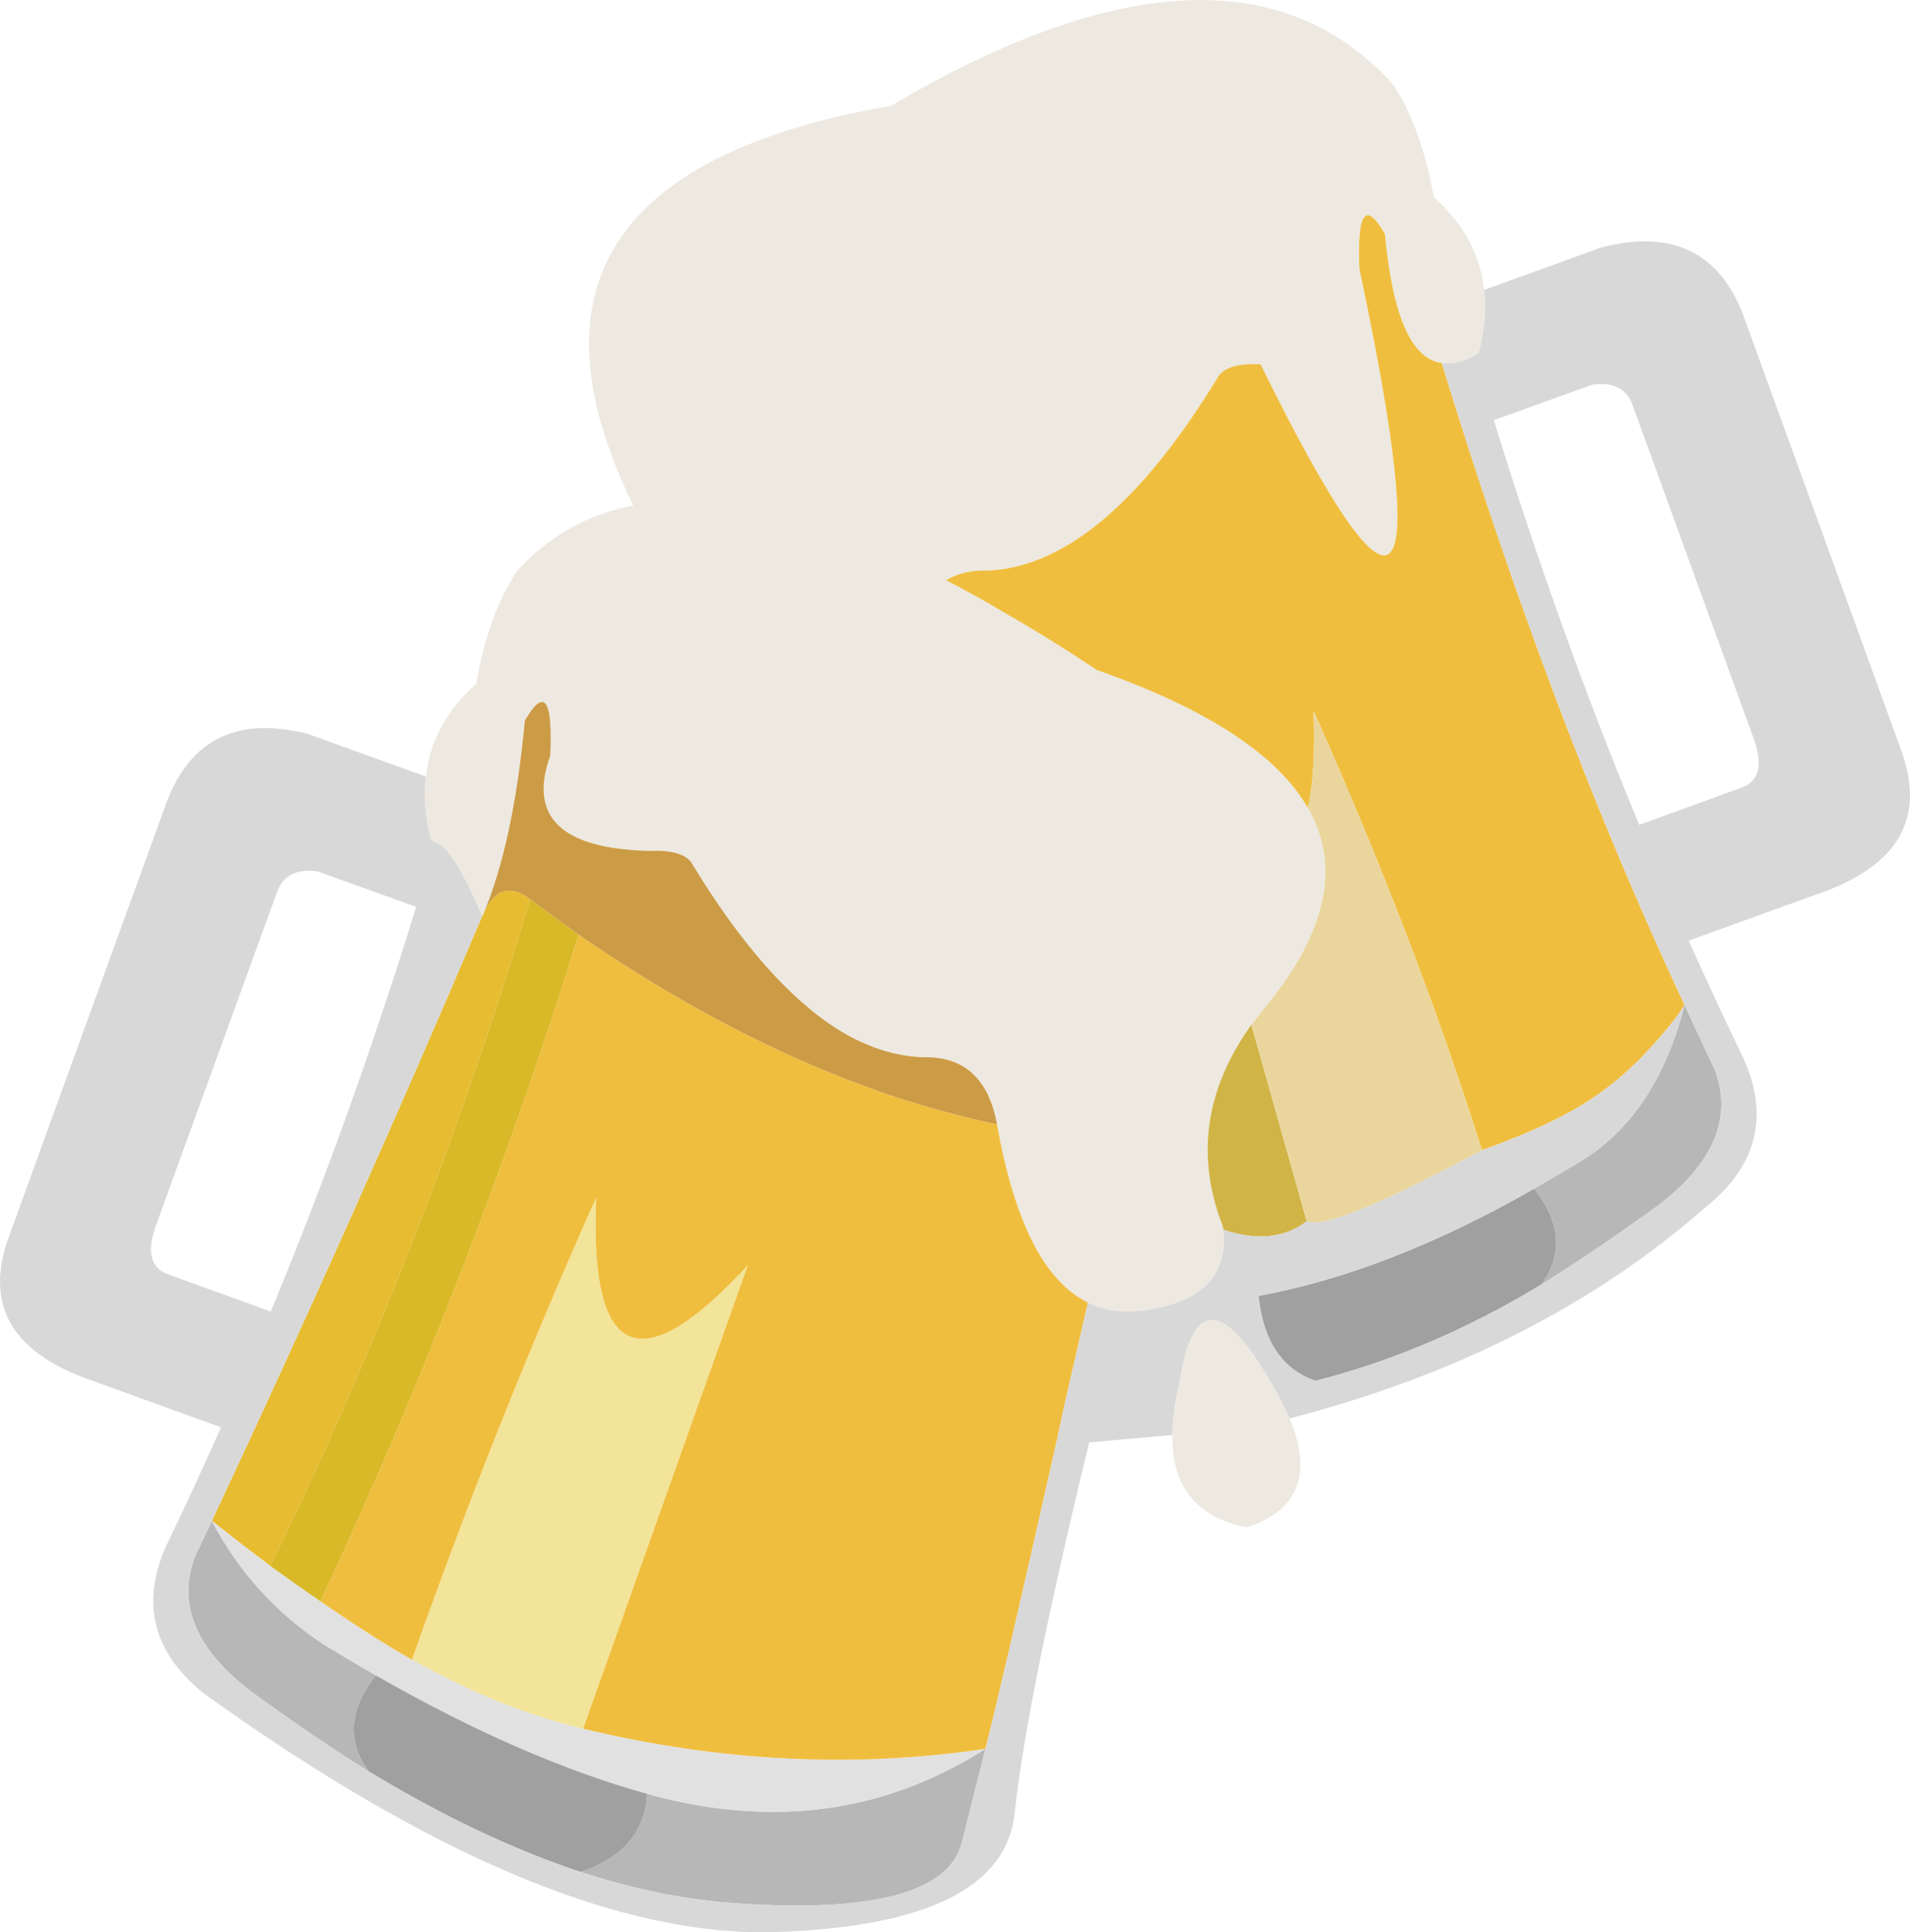 <?xml version="1.0" encoding="UTF-8"?>
<svg id="Capa_1" data-name="Capa 1" xmlns="http://www.w3.org/2000/svg" viewBox="0 0 7018.51 7100.89">
  <defs>
    <style>
      .cls-1 {
        fill: #f2e498;
      }

      .cls-1, .cls-2, .cls-3, .cls-4, .cls-5, .cls-6, .cls-7, .cls-8, .cls-9, .cls-10, .cls-11, .cls-12 {
        stroke-width: 0px;
      }

      .cls-2 {
        fill: #d1b446;
      }

      .cls-3 {
        fill: #cc9b46;
      }

      .cls-4 {
        fill: #dab929;
      }

      .cls-5 {
        fill: #d8d8d8;
      }

      .cls-6 {
        fill: #b7b7b8;
      }

      .cls-7 {
        fill: #a1a0a0;
      }

      .cls-8 {
        fill: #ede9e1;
      }

      .cls-9 {
        fill: #e2e1e1;
      }

      .cls-10 {
        fill: #ead69d;
      }

      .cls-11 {
        fill: #f0be3f;
      }

      .cls-12 {
        fill: #e8bc31;
      }
    </style>
  </defs>
  <g id="Layer0_75_FILL" data-name="Layer0 75 FILL">
    <path class="cls-6" d="m778.55,5589.02c-21.04,44.24-42.07,88.48-63.1,132.73-69.63,190.03,17.41,367.72,261.1,533.09,128.38,92.84,254.21,177.7,377.51,254.58-80.51-110.97-71.44-228.47,27.2-352.49-61.65-35.54-124.75-72.89-189.3-112.06-176.97-116.05-314.78-267.99-413.41-455.84m1599.26,1003.07c-7.25,139.26-88.85,234.99-244.78,287.21,193.65,63.1,380.41,101.18,560.28,114.23,515.68,36.99,796.36-38.08,842.06-225.2,16.68-67.45,45.33-181.32,85.95-341.61-372.07,237.17-786.57,292.29-1243.51,165.36m3259.44-2223.73c97.91,124.02,106.61,241.52,26.11,352.49,123.3-76.88,249.14-161.38,377.51-253.49,243.7-166.09,330.73-344.15,261.1-534.17-21.03-44.24-58.39-124.39-112.05-240.43-65.28,259.65-186.4,447.5-363.37,563.55-64.55,39.17-127.65,76.52-189.3,112.06Z"/>
    <path class="cls-12" d="m1772.92,3363.11c-.72.73-1.08,1.81-1.09,3.26-303.9,716.58-634.99,1457.47-993.28,2222.64,79.78,63.1,151.22,118.22,214.32,165.36,377.15-769.53,695.55-1586.2,955.2-2450.02-73.98-55.12-131.28-36.99-171.89,54.4l-3.26,4.35Z"/>
    <path class="cls-1" d="m2142.81,6352.74l604.89-1702.61c-396.01,429.37-581.68,346.33-557.02-249.14-249.5,559.92-475.06,1126.01-676.7,1698.26,219.76,123.3,429.37,207.79,628.82,253.49Z"/>
    <path class="cls-8" d="m4738.61,5212.59c-16.68-38.44-38.07-80.14-64.19-125.11-180.59-315.5-294.46-315.5-341.61,0-16.68,68.9-25.02,130.91-25.02,186.04-2.18,190.03,89.21,303.17,274.16,339.43,179.88-58.75,236.08-182.05,168.63-369.9-3.63-10.15-7.62-20.31-11.97-30.46m-1044.41-2959.17c-73.98-44.24-146.51-84.5-217.59-120.76,42.07-26.11,93.93-38.08,155.57-35.9,283.59-13.78,566.09-253.13,847.5-718.03,24.66-30.46,75.43-43.88,152.31-40.25,512.06,1041.51,633.17,924.74,363.37-350.31-8.7-208.88,22.49-251.67,93.56-128.38,28.29,301.72,97.91,459.83,208.88,474.34,33.36,5.08,69.99-2.18,109.88-21.76,8.71-4.35,17.41-9.43,26.11-15.23,21.76-81.96,28.29-159.2,19.58-231.73-13.78-129.1-75.43-242.97-184.95-341.61-29.01-167.54-79.06-305.71-150.13-414.5-398.18-437.35-1012.87-410.88-1844.05,79.42-1022.65,177.7-1338.52,667.26-947.59,1468.71-168.99,33.36-311.15,113.51-426.47,240.43-71.8,108.79-121.85,246.96-150.13,414.5-109.52,98.64-171.17,212.51-184.95,341.61-9.43,72.53-3.26,149.77,18.49,231.73,9.43,5.8,18.49,10.88,27.2,15.23,39.89,19.58,93.56,108.07,161.01,265.45,0-1.45.36-2.54,1.09-3.26l3.26-4.35c73.98-176.24,124.75-413.05,152.31-710.42,71.8-123.3,102.99-80.51,93.56,128.38-81.23,225.56,40.25,342.34,364.46,350.31,76.88-3.63,127.65,9.79,152.31,40.25,179.87,297.37,360.46,502.99,541.79,616.86,43.51,26.84,87.76,48.59,132.73,65.28,57.29,21.03,114.96,33,172.98,35.9,153.76-5.8,246.24,76.52,277.42,246.96,55.12,311.87,146.51,517.49,274.16,616.86,18.86,14.51,38.8,27.2,59.84,38.08,42.79,21.03,89.94,31.91,141.43,32.64,18.13-.73,35.54-1.45,52.22-2.18,34.81-5.08,66.73-11.24,95.74-18.49,58.75-15.96,105.53-39.89,140.35-71.8,53.67-49.32,76.52-118.58,68.54-207.8-1.45-4.35-2.18-8.34-2.18-11.97-100.81-256.75-66-504.07,104.44-741.97,15.24-19.58,30.83-39.53,46.78-59.84,229.92-277.06,283.58-522.57,161.01-736.53-112.42-195.83-370.99-364.82-775.7-506.98-115.32-76.88-227.38-146.51-336.17-208.88Z"/>
    <path class="cls-9" d="m3621.31,6426.72c-483.04,71.8-975.87,47.14-1478.5-73.98-199.46-45.69-409.06-130.19-628.82-253.49-93.56-52.95-205.62-124.39-336.17-214.32-52.22-35.54-113.87-79.06-184.95-130.55-63.1-47.14-134.54-102.26-214.32-165.36,98.64,187.85,236.44,339.8,413.41,455.84,64.55,39.17,127.65,76.52,189.3,112.06,356.84,204.53,689.02,349.59,996.55,435.17,456.93,126.92,871.43,71.8,1243.51-165.36Z"/>
    <path class="cls-7" d="m2133.02,6879.3c155.94-52.22,237.53-147.96,244.78-287.21-307.52-85.58-639.7-230.64-996.55-435.17-98.64,124.02-107.7,241.52-27.2,352.49,270.53,163.91,530.19,287.21,778.96,369.9m3530.33-2158.45c80.51-110.97,71.8-228.46-26.11-352.49-357.57,204.53-695.19,335.81-1012.86,393.83,17.41,166.82,87.4,270.89,209.97,312.24,282.13-71.8,558.47-189.66,829-353.58Z"/>
    <path class="cls-11" d="m3663.74,4132.28c-137.81-29.74-275.61-67.81-413.41-114.23-42.79-15.23-85.22-30.82-127.29-46.78-332.18-128.38-664.36-307.16-996.55-536.35-263.28,844.96-579.5,1661.63-948.68,2450.02,130.55,89.94,242.61,161.38,336.17,214.32,201.63-572.25,427.2-1138.34,676.7-1698.26-24.66,595.46,161.01,678.51,557.02,249.14l-604.89,1702.61c502.63,121.12,995.46,145.78,1478.5,73.98,42.79-168.27,130.55-547.59,263.28-1137.98,5.8-27.56,11.6-54.76,17.41-81.59,2.9-14.51,5.8-27.92,8.7-40.25l87.03-379.69c-21.03-10.88-40.98-23.57-59.84-38.08-127.65-99.36-219.04-304.98-274.16-616.86m-187.12-1999.62c71.08,36.26,143.61,76.52,217.59,120.76,108.79,62.38,220.85,132,336.17,208.88,404.71,142.16,663.27,311.15,775.7,506.98,19.59-85.58,26.48-204.53,20.67-356.84,249.5,559.92,455.84,1098.08,619.03,1614.49,132.73-47.14,244.79-96.46,336.17-147.96,91.39-51.49,175.88-117.13,253.49-196.92,76.16-80.51,127.65-143.61,154.49-189.3-324.93-693.37-622.3-1479.59-892.1-2358.63-110.97-14.51-180.6-172.62-208.88-474.34-71.08-123.3-102.26-80.51-93.56,128.38,269.8,1275.05,148.69,1391.83-363.37,350.31-76.88-3.63-127.65,9.79-152.31,40.25-281.41,464.91-563.91,704.25-847.5,718.03-61.65-2.18-113.51,9.79-155.57,35.9Z"/>
    <path class="cls-4" d="m2126.49,3434.92c-59.47-42.07-118.95-85.58-178.42-130.55-259.65,863.82-578.05,1680.49-955.2,2450.02,71.08,51.5,132.73,95.01,184.95,130.55,369.17-788.39,685.4-1605.06,948.68-2450.02Z"/>
    <path class="cls-3" d="m2538.82,3167.28c-24.66-30.46-75.43-43.88-152.31-40.25-324.2-7.98-445.69-124.75-364.46-350.31,9.43-208.88-21.76-251.68-93.56-128.38-27.56,297.37-78.33,534.17-152.31,710.42,40.62-91.39,97.91-109.52,171.89-54.4,59.47,44.97,118.95,88.49,178.42,130.55,332.18,229.19,664.36,407.97,996.55,536.35,42.07,15.96,84.5,31.55,127.29,46.78,137.81,46.42,275.61,84.5,413.41,114.23-31.19-170.44-123.66-252.76-277.42-246.96-58.02-2.9-115.69-14.87-172.98-35.9-44.97-16.68-89.22-38.44-132.73-65.28-181.32-113.87-361.91-319.49-541.79-616.86Z"/>
    <path class="cls-2" d="m4493.83,4507.61c0,3.63.73,7.62,2.18,11.97,123.3,40.62,225.2,30.1,305.71-31.55l-203.45-722.39c-170.45,237.89-205.26,485.22-104.44,741.97Z"/>
    <path class="cls-10" d="m4826.74,2612.44c5.81,152.31-1.08,271.26-20.67,356.84,122.57,213.96,68.9,459.47-161.01,736.53-15.96,20.31-31.55,40.25-46.78,59.84l203.45,722.39c55.84,26.84,270.53-60.2,644.05-261.1-163.19-516.4-369.53-1054.57-619.03-1614.49Z"/>
    <path class="cls-5" d="m5407.69,1312.36c-39.89,19.58-76.52,26.84-109.88,21.76,269.8,879.05,567.17,1665.26,892.1,2358.63,53.67,116.05,91.02,196.19,112.05,240.43,69.63,190.03-17.41,368.08-261.1,534.17-128.38,92.11-254.21,176.61-377.51,253.49-270.53,163.92-546.87,281.77-829,353.58-122.57-41.34-192.57-145.42-209.97-312.24,317.68-58.02,655.3-189.3,1012.86-393.83,61.65-35.54,124.75-72.89,189.3-112.06,176.97-116.05,298.1-303.9,363.37-563.55-26.84,45.69-78.33,108.79-154.49,189.3-77.61,79.78-162.1,145.42-253.49,196.92-91.39,51.5-203.45,100.82-336.17,147.96-373.52,200.9-588.21,287.94-644.05,261.1-80.51,61.65-182.41,72.17-305.71,31.55,7.98,89.21-14.87,158.48-68.54,207.8-34.82,31.91-81.6,55.85-140.35,71.8-29.01,7.25-60.93,13.42-95.74,18.49-16.68.73-34.09,1.45-52.22,2.18-51.49-.73-98.64-11.6-141.43-32.64l-87.03,379.69c-2.9,12.33-5.8,25.75-8.7,40.25-5.8,26.84-11.6,54.03-17.41,81.59-132.73,590.38-220.49,969.71-263.28,1137.98-40.62,160.29-69.27,274.16-85.95,341.61-45.69,187.12-326.38,262.19-842.06,225.2-179.87-13.06-366.63-51.13-560.28-114.23-248.77-82.68-508.43-205.98-778.96-369.9-123.3-76.88-249.14-161.74-377.51-254.58-243.7-165.36-330.73-343.06-261.1-533.09,21.03-44.24,42.06-88.48,63.1-132.73,358.29-765.18,689.39-1506.06,993.28-2222.64-67.45-157.39-121.12-245.87-161.01-265.45-8.7-4.35-17.77-9.43-27.2-15.23-21.76-81.96-27.92-159.2-18.49-231.73l-433-156.66c-257.48-65.28-430.46,17.41-518.94,248.05L31.14,4548.96c-88.48,246.6,11.6,420.67,300.27,522.21l480.86,174.07c-66,148.68-133.45,294.47-202.35,437.35-93.56,211.06-46.78,391.66,140.34,541.79,836.98,601.26,1536.16,893.19,2097.53,875.78,559.92-18.13,853.66-165,881.22-440.61,29.01-275.61,120.03-728.19,273.07-1357.74v-1.09l305.71-27.2c0-55.12,8.34-117.13,25.02-186.04,47.15-315.5,161.02-315.5,341.61,0,26.11,44.97,47.51,86.67,64.19,125.11,608.52-157.39,1118.4-416.31,1529.63-776.78,186.4-150.13,233.18-330.73,140.34-541.79-68.9-142.88-136.72-288.66-203.44-437.35l481.95-174.07c288.67-101.54,388.75-275.61,300.27-522.21l-582.04-1603.61c-88.48-230.64-261.47-313.32-518.95-248.05l-432.99,156.66c8.71,72.53,2.18,149.77-19.58,231.73-8.71,5.8-17.41,10.88-26.11,15.23m443.88,101.18c73.98-9.43,122.21,13.06,144.69,67.45l450.4,1240.24c32.64,95.01,15.23,153.4-52.22,175.16l-370.99,134.9c-198.01-477.96-376.06-973.7-534.18-1487.2l362.28-130.55M1165.85,3202.1l363.37,130.55c-158.11,513.5-336.17,1009.24-534.18,1487.2l-372.07-134.9c-67.45-21.76-84.86-80.14-52.22-175.16l450.4-1240.24c23.21-54.4,71.44-76.88,144.69-67.45Z"/>
  </g>
</svg>